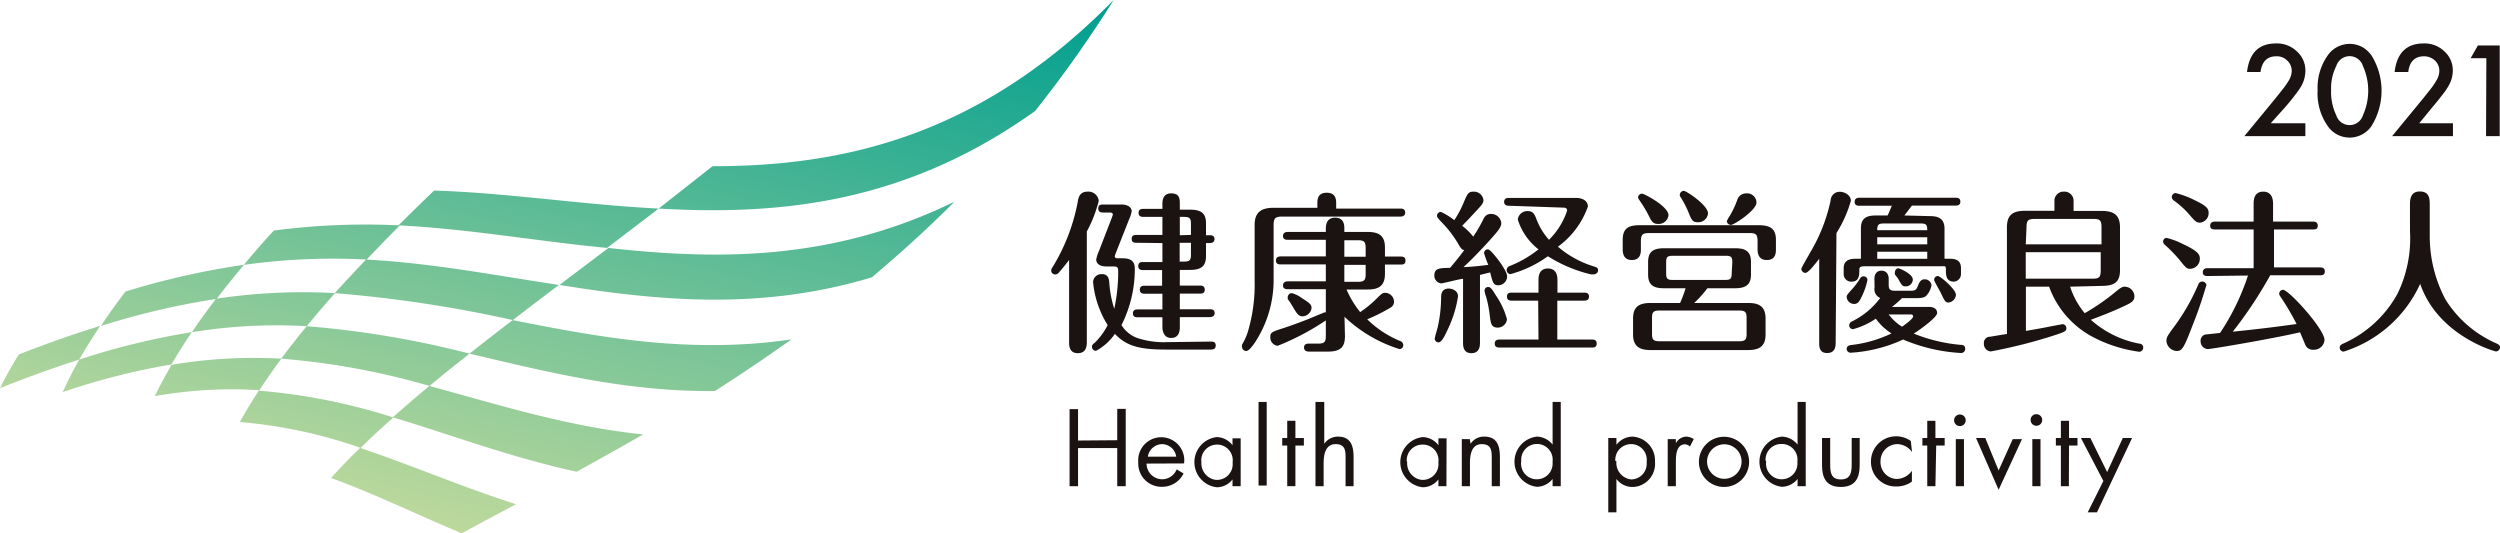 <svg id="レイヤー_1" data-name="レイヤー 1" xmlns="http://www.w3.org/2000/svg" xmlns:xlink="http://www.w3.org/1999/xlink" width="159.41" height="34.01" viewBox="0 0 159.41 34.01"><defs><style>.cls-1{fill:#1a1311;}.cls-2{fill:url(#名称未設定グラデーション_2);}</style><linearGradient id="名称未設定グラデーション_2" x1="-636.13" y1="4004.96" x2="-635.56" y2="4006.16" gradientTransform="matrix(71.06, 0, 0, -34.01, 45208.85, 136241.67)" gradientUnits="userSpaceOnUse"><stop offset="0.05" stop-color="#c7dc9d"/><stop offset="0.95" stop-color="#009f8f"/></linearGradient></defs><g id="グループ_255" data-name="グループ 255"><g id="グループ_253" data-name="グループ 253"><g id="グループ_251" data-name="グループ 251"><path id="パス_61" data-name="パス 61" class="cls-1" d="M69.3,21.78c0,.22,0,.74-.57.74s-.56-.51-.56-.74v-5.2c-.36.47-.61.75-.67.82a.3.3,0,0,1-.22.1.25.25,0,0,1-.25-.24c0-.08,0-.1.12-.28a12.34,12.34,0,0,0,1.56-4.05c.05-.32.12-.71.64-.71a.66.66,0,0,1,.71.59,8.4,8.4,0,0,1-.76,1.95Zm7.9,0c.12,0,.32,0,.32.25s-.21.26-.32.26H74.32c-1.79,0-2.54-.28-3.23-1a3.46,3.46,0,0,1-1.2,1.08.25.25,0,0,1-.26-.24h0c0-.11,0-.14.18-.28a4.31,4.31,0,0,0,.82-1.12A6.25,6.25,0,0,1,69.7,18a.52.52,0,0,1,.52-.52h.06c.37,0,.43.29.45.51a7,7,0,0,0,.32,1.7,11.11,11.11,0,0,0,.25-2.44c0-.24-.13-.26-.27-.26h-.47c-.66,0-.66-.38-.66-.45a2.53,2.53,0,0,1,.18-.55l.82-2.12.06-.18c0-.14-.15-.14-.2-.14h-.42c-.1,0-.31,0-.31-.26s.22-.25.31-.25H71.5c.37,0,.66.15.66.44a2,2,0,0,1-.15.47l-.86,2.18a1.72,1.72,0,0,0-.07.21c0,.13.16.13.21.13h.31c.66,0,.76.34.76.68a7.93,7.93,0,0,1-.85,3.58,2,2,0,0,0,1,.82,5.43,5.43,0,0,0,1.65.27Zm-4.73-6.3c-.11,0-.31,0-.31-.25s.21-.25.31-.25h1.65V13.83h-1.2c-.1,0-.32,0-.32-.26s.22-.25.32-.25h1.2V13c0-.14,0-.67.55-.67s.56.35.56.67v.37h.67c.82,0,1,.35,1,.88V15h.23c.1,0,.31,0,.31.24s-.21.26-.31.26h-.23v.83c0,.6-.27.88-1,.88h-.67v1h1.28c.1,0,.31,0,.31.26s-.21.25-.31.25H75.23v1h1.91c.1,0,.31,0,.31.24s-.22.26-.31.26H75.23v.65c0,.27-.07.68-.55.68s-.56-.47-.56-.68v-.64H72.56c-.12,0-.32,0-.32-.25s.22-.25.32-.25h1.56v-1H73c-.1,0-.32,0-.32-.26s.23-.25.32-.25h1.1v-1H72.89c-.1,0-.31,0-.31-.26s.22-.25.31-.25h1.23V15.5Zm3.47-.5V14.3c0-.37-.06-.47-.46-.47h-.25V15Zm-.72.5v1.2h.26c.4,0,.46-.1.46-.47v-.73Z"/><path id="パス_62" data-name="パス 62" class="cls-1" d="M84,13.25V13c0-.26,0-.71.6-.71s.6.47.6.71v.3h4.08c.09,0,.32,0,.32.25s-.22.26-.32.26H81.77c-.45,0-.56.1-.56.56v3.33A7.27,7.27,0,0,1,80,21.87c-.15.2-.36.51-.54.51a.26.26,0,0,1-.26-.24.34.34,0,0,1,0-.17,3.76,3.76,0,0,0,.37-.82A10.5,10.5,0,0,0,80,17.9V14.34c0-.73.35-1.09,1.19-1.09Zm1.76,8.17c0,.66-.23,1-1.08,1H83.49c-.08,0-.34,0-.34-.26s.24-.25.34-.25h.57c.4,0,.48-.12.48-.48v-1a16.08,16.08,0,0,1-3.07,1.62.53.53,0,0,1-.47-.55c0-.28.06-.33.78-.56.55-.18,1.4-.48,2.28-.86l.39-.16a.32.32,0,0,1,.09,0V18.44H82.12c-.1,0-.31,0-.31-.24s.22-.26.31-.26h2.42V16.86H81.67c-.11,0-.31,0-.31-.25s.21-.26.31-.26h2.87V15.29H82.12c-.1,0-.31,0-.31-.24s.21-.26.31-.26h2.42v-.2c0-.15,0-.71.59-.71s.59.5.59.71v.2h1.49c.79,0,1.1.3,1.1,1v.57h1c.11,0,.31,0,.31.26s-.21.25-.31.25h-1v.59c0,.77-.4,1-1.1,1H85.86a6.21,6.21,0,0,0,.87,1.44A7,7,0,0,0,87.82,19c.3-.3.36-.33.51-.33a.58.58,0,0,1,.56.57.43.43,0,0,1-.2.36,11.23,11.23,0,0,1-1.51.76,6.5,6.5,0,0,0,2.09,1.38.29.29,0,0,1,.21.27.25.25,0,0,1-.24.25h0a9,9,0,0,1-3.51-2.06ZM83,19c.49.31.63.41.63.64a.6.6,0,0,1-.56.53c-.28,0-.37-.16-.69-.7a4,4,0,0,0-.27-.4l0-.13a.27.27,0,0,1,.26-.25A1.82,1.82,0,0,1,83,19m2.72-2.63h1.36v-.56c0-.37-.08-.49-.48-.49h-.88Zm0,1.6h.88c.4,0,.48-.13.48-.48v-.6H85.72Z"/><path id="パス_63" data-name="パス 63" class="cls-1" d="M93.29,17.78c-.19,0-1.27.29-1.4.29a.49.49,0,0,1-.43-.5c0-.47.32-.48,1-.49.26-.3.66-.79.91-1.14-.13,0-.2-.08-.33-.29a7,7,0,0,0-1-1.36c-.37-.39-.41-.44-.41-.53a.25.25,0,0,1,.24-.25,4,4,0,0,1,.86.53,6.46,6.46,0,0,0,.59-1.1c.25-.6.31-.72.64-.72a.61.61,0,0,1,.63.53c0,.22-.08.3-.74,1-.2.23-.51.53-.62.65a3.58,3.58,0,0,1,.71.69,10.38,10.38,0,0,0,.59-1c.1-.22.21-.45.54-.45a.65.65,0,0,1,.66.59c0,.28-.29.59-.82,1.18-.76.83-1.2,1.26-1.59,1.62.42,0,1.26-.1,1.58-.14a6.31,6.31,0,0,1-.27-.75.24.24,0,0,1,.24-.24h0c.14,0,.44.39.57.55s.66.86.66,1.18a.57.57,0,0,1-.56.56c-.32,0-.36-.18-.52-.82l-.65.16v4.29c0,.2,0,.7-.55.7s-.53-.52-.53-.7Zm-1.8,3.8c0-.11.16-.6.18-.7a8.72,8.72,0,0,0,.22-1.83c0-.25,0-.65.5-.65.17,0,.58.11.58.5a7.58,7.58,0,0,1-.71,2.22c-.12.26-.33.71-.53.71a.25.25,0,0,1-.25-.25M95,20.17a7.66,7.66,0,0,0-.24-1.25,1.59,1.59,0,0,1-.1-.39.23.23,0,0,1,.24-.23h0c.16,0,.27.19.5.56a4.87,4.87,0,0,1,.69,1.5.59.59,0,0,1-.59.53c-.42,0-.44-.29-.5-.72m3.08-1H96.4c-.1,0-.31,0-.31-.26s.22-.25.31-.25h1.7v-.78c0-.19,0-.76.6-.76s.61.56.61.76v.78H101c.12,0,.32,0,.32.25s-.2.26-.32.26h-1.7v2.48h2.2c.11,0,.31,0,.31.26s-.2.25-.31.25H95.62c-.1,0-.31,0-.31-.25s.22-.26.31-.26H98.1Zm-1.85-6.05c-.1,0-.32,0-.32-.25s.22-.25.32-.25h4.26c.44,0,.76.2.76.55a5.35,5.35,0,0,1-1.91,2.56A6.34,6.34,0,0,0,101.67,17c.17.06.23.1.23.23a.26.26,0,0,1-.25.26.85.85,0,0,1-.23,0,9.06,9.06,0,0,1-2.72-1.15,7.32,7.32,0,0,1-2.39,1.14.26.26,0,0,1-.24-.26.28.28,0,0,1,.2-.26,7.11,7.11,0,0,0,1.83-1.06,3.89,3.89,0,0,1-1.32-1.9.61.61,0,0,1,.64-.54c.35,0,.44.22.56.54a4.19,4.19,0,0,0,.79,1.29,4.68,4.68,0,0,0,1.16-1.87c0-.11-.09-.18-.22-.18Z"/><path id="パス_64" data-name="パス 64" class="cls-1" d="M104.63,15.88c0,.21,0,.7-.58.7s-.58-.53-.58-.7V15.3c0-.72.34-.94,1.08-.94h7.6c.8,0,1.09.28,1.09.94v.58c0,.22,0,.7-.58.7s-.59-.51-.59-.7v-.49c0-.42-.08-.53-.52-.53h-6.4c-.42,0-.52.11-.52.53Zm4.24,2.5a7.43,7.43,0,0,1-.84.94h3.45c.69,0,1.1.22,1.1,1v1c0,.69-.32,1-1.1,1h-6.25c-.69,0-1.1-.24-1.1-1v-1c0-.7.32-1,1.1-1h1.9a8.19,8.19,0,0,0,.35-.94h-1.39c-.7,0-1-.24-1-.88v-.79c0-.59.25-.88,1-.88h4.56c.68,0,1,.22,1,.88v.79c0,.56-.23.88-1,.88Zm-3.15-4.1c-.33,0-.42-.19-.58-.51a7.52,7.52,0,0,0-.54-.91c-.11-.17-.15-.22-.15-.27a.25.25,0,0,1,.26-.24c.12,0,1.68.8,1.68,1.38a.63.63,0,0,1-.67.55m5.65,6c0-.36-.07-.48-.48-.48h-5.07c-.41,0-.48.12-.48.48v1c0,.36.07.48.48.48h5.07c.41,0,.48-.12.48-.48Zm-.91-3.55c0-.34-.07-.42-.42-.42h-3.37c-.36,0-.43.08-.43.42v.68c0,.36.07.44.43.44H110c.35,0,.42-.08.42-.44Zm-2.2-2.56c-.35,0-.39-.13-.62-.69a6.42,6.42,0,0,0-.47-.9.23.23,0,0,1-.06-.16.26.26,0,0,1,.26-.25h0c.15,0,1.54.91,1.54,1.44a.62.62,0,0,1-.65.56M112,12.91c0,.5-1.43,1.43-1.62,1.43a.26.26,0,0,1-.27-.24,1.63,1.63,0,0,1,.19-.34,5.79,5.79,0,0,0,.47-1,.59.59,0,0,1,.58-.43.6.6,0,0,1,.65.55"/><path id="パス_65" data-name="パス 65" class="cls-1" d="M117.05,21.78c0,.27,0,.73-.55.73S116,22,116,21.78V16.5c-.31.4-.7.9-.88.9a.27.27,0,0,1-.26-.25c0-.09.51-.94.6-1.11a10.79,10.79,0,0,0,1.27-3.27.57.57,0,0,1,.59-.54h0c.32,0,.7.23.7.57a7.78,7.78,0,0,1-.92,2.06Zm6-8c.56,0,.94.16.94.81v1.91h.28c.29,0,.77,0,.77.6v.34a.49.49,0,0,1-.44.52h0c-.52,0-.52-.43-.52-.74s-.05-.24-.34-.24h-4.83c-.14,0-.35,0-.35.18,0,.37,0,.8-.5.8a.48.48,0,0,1-.5-.47v-.39c0-.59.54-.6.77-.6h.33V14.55c0-.66.39-.81.95-.81h.75c.1-.2.22-.5.27-.62h-2.06c-.1,0-.31,0-.31-.25s.21-.26.31-.26h6.12c.11,0,.31,0,.31.25s-.22.25-.31.25h-2.78l-.48.63Zm-3.53,4c0-.28.13-.52.45-.52s.46.24.46.52v.34c0,.32.06.42.42.42h1c.26,0,.35-.07.43-.28s.18-.45.43-.45a.43.43,0,0,1,.45.38,1.32,1.32,0,0,1-.29.62c-.13.17-.32.2-.72.2h-.87a6.93,6.93,0,0,1-.64.56H123c.31,0,.52.13.52.39s-1,1-1.49,1.31a10.31,10.31,0,0,0,3,.72c.08,0,.28,0,.28.26a.26.26,0,0,1-.26.26h0a11,11,0,0,1-3.7-.86,9.29,9.29,0,0,1-3.32.84.25.25,0,0,1-.28-.23v0c0-.16.11-.24.29-.26a8,8,0,0,0,2.57-.74,3.55,3.55,0,0,1-1-.94,4.79,4.79,0,0,1-1.45.67.25.25,0,0,1-.25-.25h0a.3.3,0,0,1,.15-.23A5,5,0,0,0,119.89,19a.6.6,0,0,1-.36-.67Zm-.44.05a4.2,4.2,0,0,1-.33,1c-.17.37-.28.55-.51.55a.48.48,0,0,1-.49-.44c0-.12.07-.19.38-.54a4.36,4.36,0,0,0,.48-.65.25.25,0,0,1,.47.11h0m3.81-3.18c0-.36-.08-.43-.42-.43h-2.35c-.33,0-.42.07-.42.43Zm0,.45h-3.19v.45h3.19Zm0,.92h-3.19v.45h3.19Zm-2.46,4a3.15,3.15,0,0,0,.85.78c.26-.17.71-.52.71-.65s-.11-.13-.17-.13Zm.6-2.95c.06,0,.94.35.94.73a.45.45,0,0,1-.46.43c-.2,0-.24-.07-.44-.41,0-.05-.19-.28-.24-.34a.34.34,0,0,1,0-.17.25.25,0,0,1,.25-.24m3.64,1.67a.53.53,0,0,1-.48.52c-.2,0-.25-.12-.49-.62-.06-.13-.42-.74-.42-.81a.24.24,0,0,1,.24-.26h0c.15,0,1.14.85,1.14,1.17"/><path id="パス_66" data-name="パス 66" class="cls-1" d="M132,18.28a5.09,5.09,0,0,0,.93,1.69,14.23,14.23,0,0,0,1.82-1.24c.45-.38.57-.45.72-.45a.63.63,0,0,1,.63.61c0,.32-.22.42-.64.62-.82.39-1.71.72-2.14.88a6.4,6.4,0,0,0,3.08,1.52c.15,0,.26.1.26.26a.26.26,0,0,1-.25.26h0a8.85,8.85,0,0,1-2.84-.88,5.88,5.88,0,0,1-2.91-3.27h-1.48V21.1c.47-.08,1.27-.22,1.58-.29l.75-.14a.25.25,0,0,1,.25.25c0,.19-.07.23-.7.44a32.44,32.44,0,0,1-4.13,1.05.48.48,0,0,1-.43-.5.4.4,0,0,1,.29-.43c.14,0,.82-.14,1.18-.18V14.5c0-.77.34-1.06,1.16-1.06H131v-.59a.58.58,0,0,1,.54-.63h.07a.58.58,0,0,1,.61.55v.68H134c.75,0,1.18.22,1.18,1.05v2.73c0,.77-.37,1-1.18,1Zm-2.83-2.7H134v-1.1c0-.42-.1-.52-.51-.52h-3.75c-.42,0-.52.1-.52.52Zm4.78.5h-4.78v1.69h4.27c.41,0,.51-.1.51-.52Z"/><path id="パス_67" data-name="パス 67" class="cls-1" d="M139.67,17.14c-.21,0-.25,0-.72-.6a10.21,10.21,0,0,0-.92-.94.26.26,0,0,1-.1-.19.23.23,0,0,1,.22-.24h0a4.69,4.69,0,0,1,1,.37c.94.44,1.12.66,1.12.93a.64.64,0,0,1-.59.67h0m1,1.06a26.37,26.37,0,0,1-.89,2.59c-.55,1.44-.66,1.59-1,1.59a.69.69,0,0,1-.65-.64c0-.25.08-.35.61-1.07a13.31,13.31,0,0,0,1.43-2.55.26.26,0,0,1,.24-.17.29.29,0,0,1,.28.25m-.42-4c-.24,0-.34-.12-.69-.53a5.83,5.83,0,0,0-1-.9.33.33,0,0,1-.11-.2.26.26,0,0,1,.24-.26,5.54,5.54,0,0,1,1.25.47c.69.33.86.51.86.77a.61.61,0,0,1-.57.65h0m.51,3.4c-.11,0-.31,0-.31-.24s.21-.26.31-.26h2.93V14.63h-2.46c-.11,0-.31,0-.31-.24s.21-.26.31-.26h2.46V13c0-.19,0-.78.61-.78s.63.58.63.78v1.13h2.54c.09,0,.31,0,.31.26s-.21.24-.31.24H145v2.42h2.93c.09,0,.31,0,.31.26s-.22.24-.31.24h-3.17a27.08,27.08,0,0,1-2.39,3.6c1.64-.17,2.57-.28,4.07-.49a16.27,16.27,0,0,0-1-1.7c-.1-.15-.11-.18-.11-.23a.25.25,0,0,1,.25-.25h0c.36,0,2.64,2.5,2.64,3.2a.67.67,0,0,1-.69.62A.52.52,0,0,1,147,22c-.05-.13-.29-.69-.34-.81-1.78.41-5.66,1.07-5.89,1.07a.49.49,0,0,1-.45-.5.4.4,0,0,1,.3-.43l.94-.1a15,15,0,0,0,1.78-3.66Z"/><path id="パス_68" data-name="パス 68" class="cls-1" d="M153.67,13c0-.34.07-.79.62-.79s.64.35.64.79v2.09a8.62,8.62,0,0,0,1,4,7.24,7.24,0,0,0,3.19,2.78c.17.08.29.12.29.29a.27.27,0,0,1-.26.25c-.06,0-3.69-1-4.83-4.31a8,8,0,0,1-4.88,4.32.25.25,0,0,1-.25-.25c0-.17.11-.21.31-.3a7.35,7.35,0,0,0,3.37-3.13,8.07,8.07,0,0,0,.8-4Z"/></g><path id="パス_69" data-name="パス 69" class="cls-1" d="M71.24,28.07v-2h.54V31h-.54V28.57h-2.5V31H68.2V26.09h.54v2Z"/><path id="パス_70" data-name="パス 70" class="cls-1" d="M73.11,29.56a1,1,0,0,0,1,1h0a1,1,0,0,0,.92-.63l.44.26a1.52,1.52,0,0,1-1.4.85,1.48,1.48,0,0,1-1.49-1.45.49.49,0,0,1,0-.12,1.47,1.47,0,0,1,2.92-.33,1.41,1.41,0,0,1,0,.41ZM75,29.12a.92.92,0,0,0-.89-.8.94.94,0,0,0-.92.8Z"/><path id="パス_71" data-name="パス 71" class="cls-1" d="M79.11,31h-.52v-.43h0a1.27,1.27,0,0,1-1,.5,1.61,1.61,0,0,1,0-3.2,1.3,1.3,0,0,1,1,.52h0v-.44h.52Zm-2.5-1.56a1.06,1.06,0,0,0,.93,1.16h.06a1,1,0,0,0,1-1.05v-.1a1,1,0,0,0-.93-1.1H77.6a1,1,0,0,0-1,1.07v0"/><rect id="長方形_94" data-name="長方形 94" class="cls-1" x="80.25" y="25.63" width="0.52" height="5.33"/><path id="パス_72" data-name="パス 72" class="cls-1" d="M82.6,31h-.52V28.41h-.32v-.48h.32v-1.1h.52v1.1h.54v.48H82.6Z"/><path id="パス_73" data-name="パス 73" class="cls-1" d="M84.44,25.63V28.3a1.05,1.05,0,0,1,.87-.46c.84,0,1,.61,1,1.32V31h-.51V29.25c0-.49,0-.93-.64-.93s-.76.66-.76,1.2V31h-.52V25.63Z"/><path id="パス_74" data-name="パス 74" class="cls-1" d="M92.23,31h-.51v-.43h0a1.27,1.27,0,0,1-1,.5,1.61,1.61,0,0,1,0-3.2,1.3,1.3,0,0,1,1,.52h0v-.44h.52Zm-2.5-1.56a1.06,1.06,0,0,0,.93,1.16h.06a1,1,0,0,0,1-1.05.34.34,0,0,1,0-.1,1,1,0,0,0-.93-1.1h-.09a1,1,0,0,0-1,1.07v0"/><path id="パス_75" data-name="パス 75" class="cls-1" d="M93.77,28.3h0a1,1,0,0,1,.87-.46c.84,0,1,.61,1,1.32V31h-.52V29.25c0-.49,0-.93-.64-.93s-.75.66-.75,1.2V31h-.52v-3h.51Z"/><path id="パス_76" data-name="パス 76" class="cls-1" d="M99,30.54h0a1.3,1.3,0,0,1-1,.5,1.61,1.61,0,0,1,0-3.2,1.32,1.32,0,0,1,1,.51h0V25.63h.52V31H99Zm-2-1.13a1,1,0,0,0,.94,1.15H98a1,1,0,0,0,1-1.05s0-.07,0-.1a1,1,0,0,0-.93-1.1H98a1,1,0,0,0-1,1.06v0"/><path id="パス_77" data-name="パス 77" class="cls-1" d="M103.07,28.36h0a1.32,1.32,0,0,1,1-.52,1.52,1.52,0,0,1,1.46,1.56v.05a1.48,1.48,0,0,1-1.35,1.6h-.11a1.26,1.26,0,0,1-1-.51h0v2.13h-.52V27.93h.52Zm0,1.05a1.06,1.06,0,0,0,.94,1.16H104a1,1,0,0,0,1-1.05.34.34,0,0,0,0-.1,1,1,0,0,0-.92-1.1H104a1,1,0,0,0-1,1.07v0"/><path id="パス_78" data-name="パス 78" class="cls-1" d="M106.86,28.26h0a.79.79,0,0,1,.67-.42A.93.93,0,0,1,108,28l-.24.47a.55.55,0,0,0-.31-.14c-.57,0-.59.73-.59,1.13V31h-.52v-3h.52Z"/><path id="パス_79" data-name="パス 79" class="cls-1" d="M108.33,29.45a1.6,1.6,0,1,1,1.6,1.6h0a1.6,1.6,0,0,1-1.6-1.59h0m.52,0a1.1,1.1,0,1,0,0-.06v.06"/><path id="パス_80" data-name="パス 80" class="cls-1" d="M114.62,30.54h0a1.3,1.3,0,0,1-1,.5,1.61,1.61,0,0,1,0-3.2,1.33,1.33,0,0,1,1,.51h0V25.63h.52V31h-.52Zm-2-1.13a1,1,0,0,0,.93,1.15h.06a1,1,0,0,0,1-1.05v-.1a1,1,0,0,0-.93-1.1h-.1a1,1,0,0,0-1,1.06v0"/><path id="パス_81" data-name="パス 81" class="cls-1" d="M116.7,29.62c0,.51.06.95.68.95s.69-.44.69-.95V27.93h.51v1.75c0,.81-.29,1.37-1.2,1.37s-1.2-.56-1.2-1.37V27.93h.52Z"/><path id="パス_82" data-name="パス 82" class="cls-1" d="M121.92,28.83h0a1.17,1.17,0,0,0-.94-.51,1.08,1.08,0,0,0-1.07,1.1v0a1.07,1.07,0,0,0,1,1.12h0a1.21,1.21,0,0,0,1-.52h0v.69a1.67,1.67,0,0,1-1,.31,1.57,1.57,0,0,1-1.61-1.53v-.07a1.6,1.6,0,0,1,1.6-1.6h0a1.59,1.59,0,0,1,.94.3Z"/><path id="パス_83" data-name="パス 83" class="cls-1" d="M123.41,31h-.52V28.41h-.31v-.48h.31v-1.1h.52v1.1H124v.48h-.54Z"/><path id="パス_84" data-name="パス 84" class="cls-1" d="M125.34,26.78a.37.37,0,1,1-.35-.35.37.37,0,0,1,.35.35M125.23,31h-.52v-3h.52Z"/><path id="パス_85" data-name="パス 85" class="cls-1" d="M127.44,30l.9-2h.59l-1.49,3.23L126,27.93h.59Z"/><path id="パス_86" data-name="パス 86" class="cls-1" d="M130.22,26.78a.37.37,0,0,1-.74,0,.36.36,0,0,1,.37-.37h0a.37.37,0,0,1,.37.36M130.11,31h-.52v-3h.52Z"/><path id="パス_87" data-name="パス 87" class="cls-1" d="M131.92,31h-.51V28.41h-.32v-.48h.32v-1.1h.52v1.1h.54v.48h-.54Z"/><path id="パス_88" data-name="パス 88" class="cls-1" d="M132.69,27.93h.6l1.07,2.17,1-2.17h.59l-2.24,4.74h-.59l1-2Z"/><g id="グループ_252" data-name="グループ 252"><path id="パス_89" data-name="パス 89" class="cls-2" d="M66,7.08c-8.27,5.91-16.3,6.66-24,6.22l3.43-2.7c8.38,0,17.07-1.93,25.58-10.6C69.39,2.58,67.71,4.93,66,7.08Zm-24,6.22c-4.94-.25-9.58-1-14.32-1.15-.78.75-1.54,1.49-2.27,2.22,4.45.22,8.76,1,13.3,1.44l3.29-2.51ZM25.46,14.37a45,45,0,0,0-8,.33c-.67.73-1.31,1.46-1.91,2.19a41,41,0,0,1,7.83-.34c.68-.72,1.39-1.45,2.12-2.18ZM60.8,12.89c-7.78,3.77-15.07,3.69-22,2.92l-3.13,2.36c6.27,1,12.82,1.66,19.93-.49,1.71-1.45,3.45-3,5.23-4.79Zm-45.29,4A50,50,0,0,0,8,18.59c-.56.74-1.09,1.47-1.57,2.2a47.93,47.93,0,0,1,7.38-1.73c.55-.72,1.13-1.44,1.74-2.17ZM6.39,20.78c-1.63.5-3.35,1.1-5.19,1.82-.45.73-.85,1.45-1.2,2.15q2.69-1.07,5.05-1.82c.41-.71.85-1.42,1.34-2.15Zm29.25-2.61c-4.16-.63-8.15-1.4-12.3-1.62-.69.72-1.34,1.43-2,2.14A83.3,83.3,0,0,1,32.7,20.41c.94-.73,1.93-1.48,2.94-2.24Zm-14.27.52a37.18,37.18,0,0,0-7.6.36c-.54.72-1.06,1.42-1.53,2.13a33.84,33.84,0,0,1,7.32-.38c.57-.7,1.17-1.4,1.8-2.11Zm29.1,2.95c-6.37.94-12.18-.11-17.78-1.23-.95.73-1.87,1.44-2.75,2.14C34.9,23.72,40,25,45.59,24.93c1.57-1,3.2-2.1,4.88-3.29Zm-38.24-.46a46.69,46.69,0,0,0-7.18,1.75C4.65,23.64,4.3,24.34,4,25a44.25,44.25,0,0,1,6.93-1.76c.4-.69.84-1.38,1.32-2.09Zm17.71,1.37A60.84,60.84,0,0,0,19.56,20.8c-.58.7-1.12,1.39-1.63,2.07a47.35,47.35,0,0,1,9.46,1.74c.81-.68,1.67-1.37,2.55-2.06Zm-12,.32a31.77,31.77,0,0,0-7,.39c-.4.69-.76,1.37-1.07,2a28.13,28.13,0,0,1,6.67-.38c.44-.68.92-1.36,1.43-2.05ZM41,27.7c-4.84-.5-9.26-1.91-13.62-3.09-.81.67-1.59,1.34-2.33,2,3.79,1.14,7.6,2.58,11.72,3.47,1.34-.74,2.76-1.53,4.24-2.38Zm-8.1,4.45c-3.45-1.1-6.68-2.5-9.94-3.59-.66.64-1.28,1.28-1.85,1.92,2.76,1,5.47,2.33,8.33,3.53,1.08-.59,2.24-1.21,3.47-1.86Zm-7.85-5.54a38.23,38.23,0,0,0-8.55-1.7c-.44.68-.84,1.34-1.21,2A31,31,0,0,1,23,28.56q1-1,2.1-1.95Z"/></g></g><g id="グループ_254" data-name="グループ 254"><path id="パス_90" data-name="パス 90" class="cls-1" d="M144.79,7.86H147v.82h-3.89l2-2.43.5-.63a5.09,5.09,0,0,0,.31-.45,1.28,1.28,0,0,0,.21-.63.89.89,0,0,0-.29-.68.93.93,0,0,0-.7-.27c-.58,0-.91.34-1,1h-.86c.14-1.21.75-1.82,1.84-1.82a1.83,1.83,0,0,1,1.33.5A1.62,1.62,0,0,1,147,4.54a2,2,0,0,1-.25.93,4.14,4.14,0,0,1-.38.55c-.16.22-.37.48-.62.77Z"/><path id="パス_91" data-name="パス 91" class="cls-1" d="M147.78,5.75a3.56,3.56,0,0,1,.64-2.21,1.7,1.7,0,0,1,2.34-.46,2,2,0,0,1,.46.46,4.27,4.27,0,0,1,0,4.49,1.69,1.69,0,0,1-2.8,0A3.63,3.63,0,0,1,147.78,5.75Zm.86,0a3.41,3.41,0,0,0,.33,1.6.89.89,0,0,0,1.7,0,3.82,3.82,0,0,0,0-3.14.89.89,0,0,0-1.11-.59.91.91,0,0,0-.59.59,3.17,3.17,0,0,0-.33,1.54Z"/><path id="パス_92" data-name="パス 92" class="cls-1" d="M154.26,7.86h2.15v.82h-3.88l2-2.43.5-.63a3.52,3.52,0,0,0,.3-.45,1.19,1.19,0,0,0,.21-.63.88.88,0,0,0-.28-.68,1,1,0,0,0-.7-.27c-.58,0-.92.34-1,1h-.87c.14-1.21.76-1.82,1.85-1.82a1.81,1.81,0,0,1,1.32.5,1.62,1.62,0,0,1,.54,1.24,1.91,1.91,0,0,1-.25.93,4.07,4.07,0,0,1-.37.55c-.17.22-.37.48-.62.77Z"/><path id="パス_93" data-name="パス 93" class="cls-1" d="M158.54,3.71h-1L158,2.9h1.39V8.68h-.87Z"/></g></g></svg>